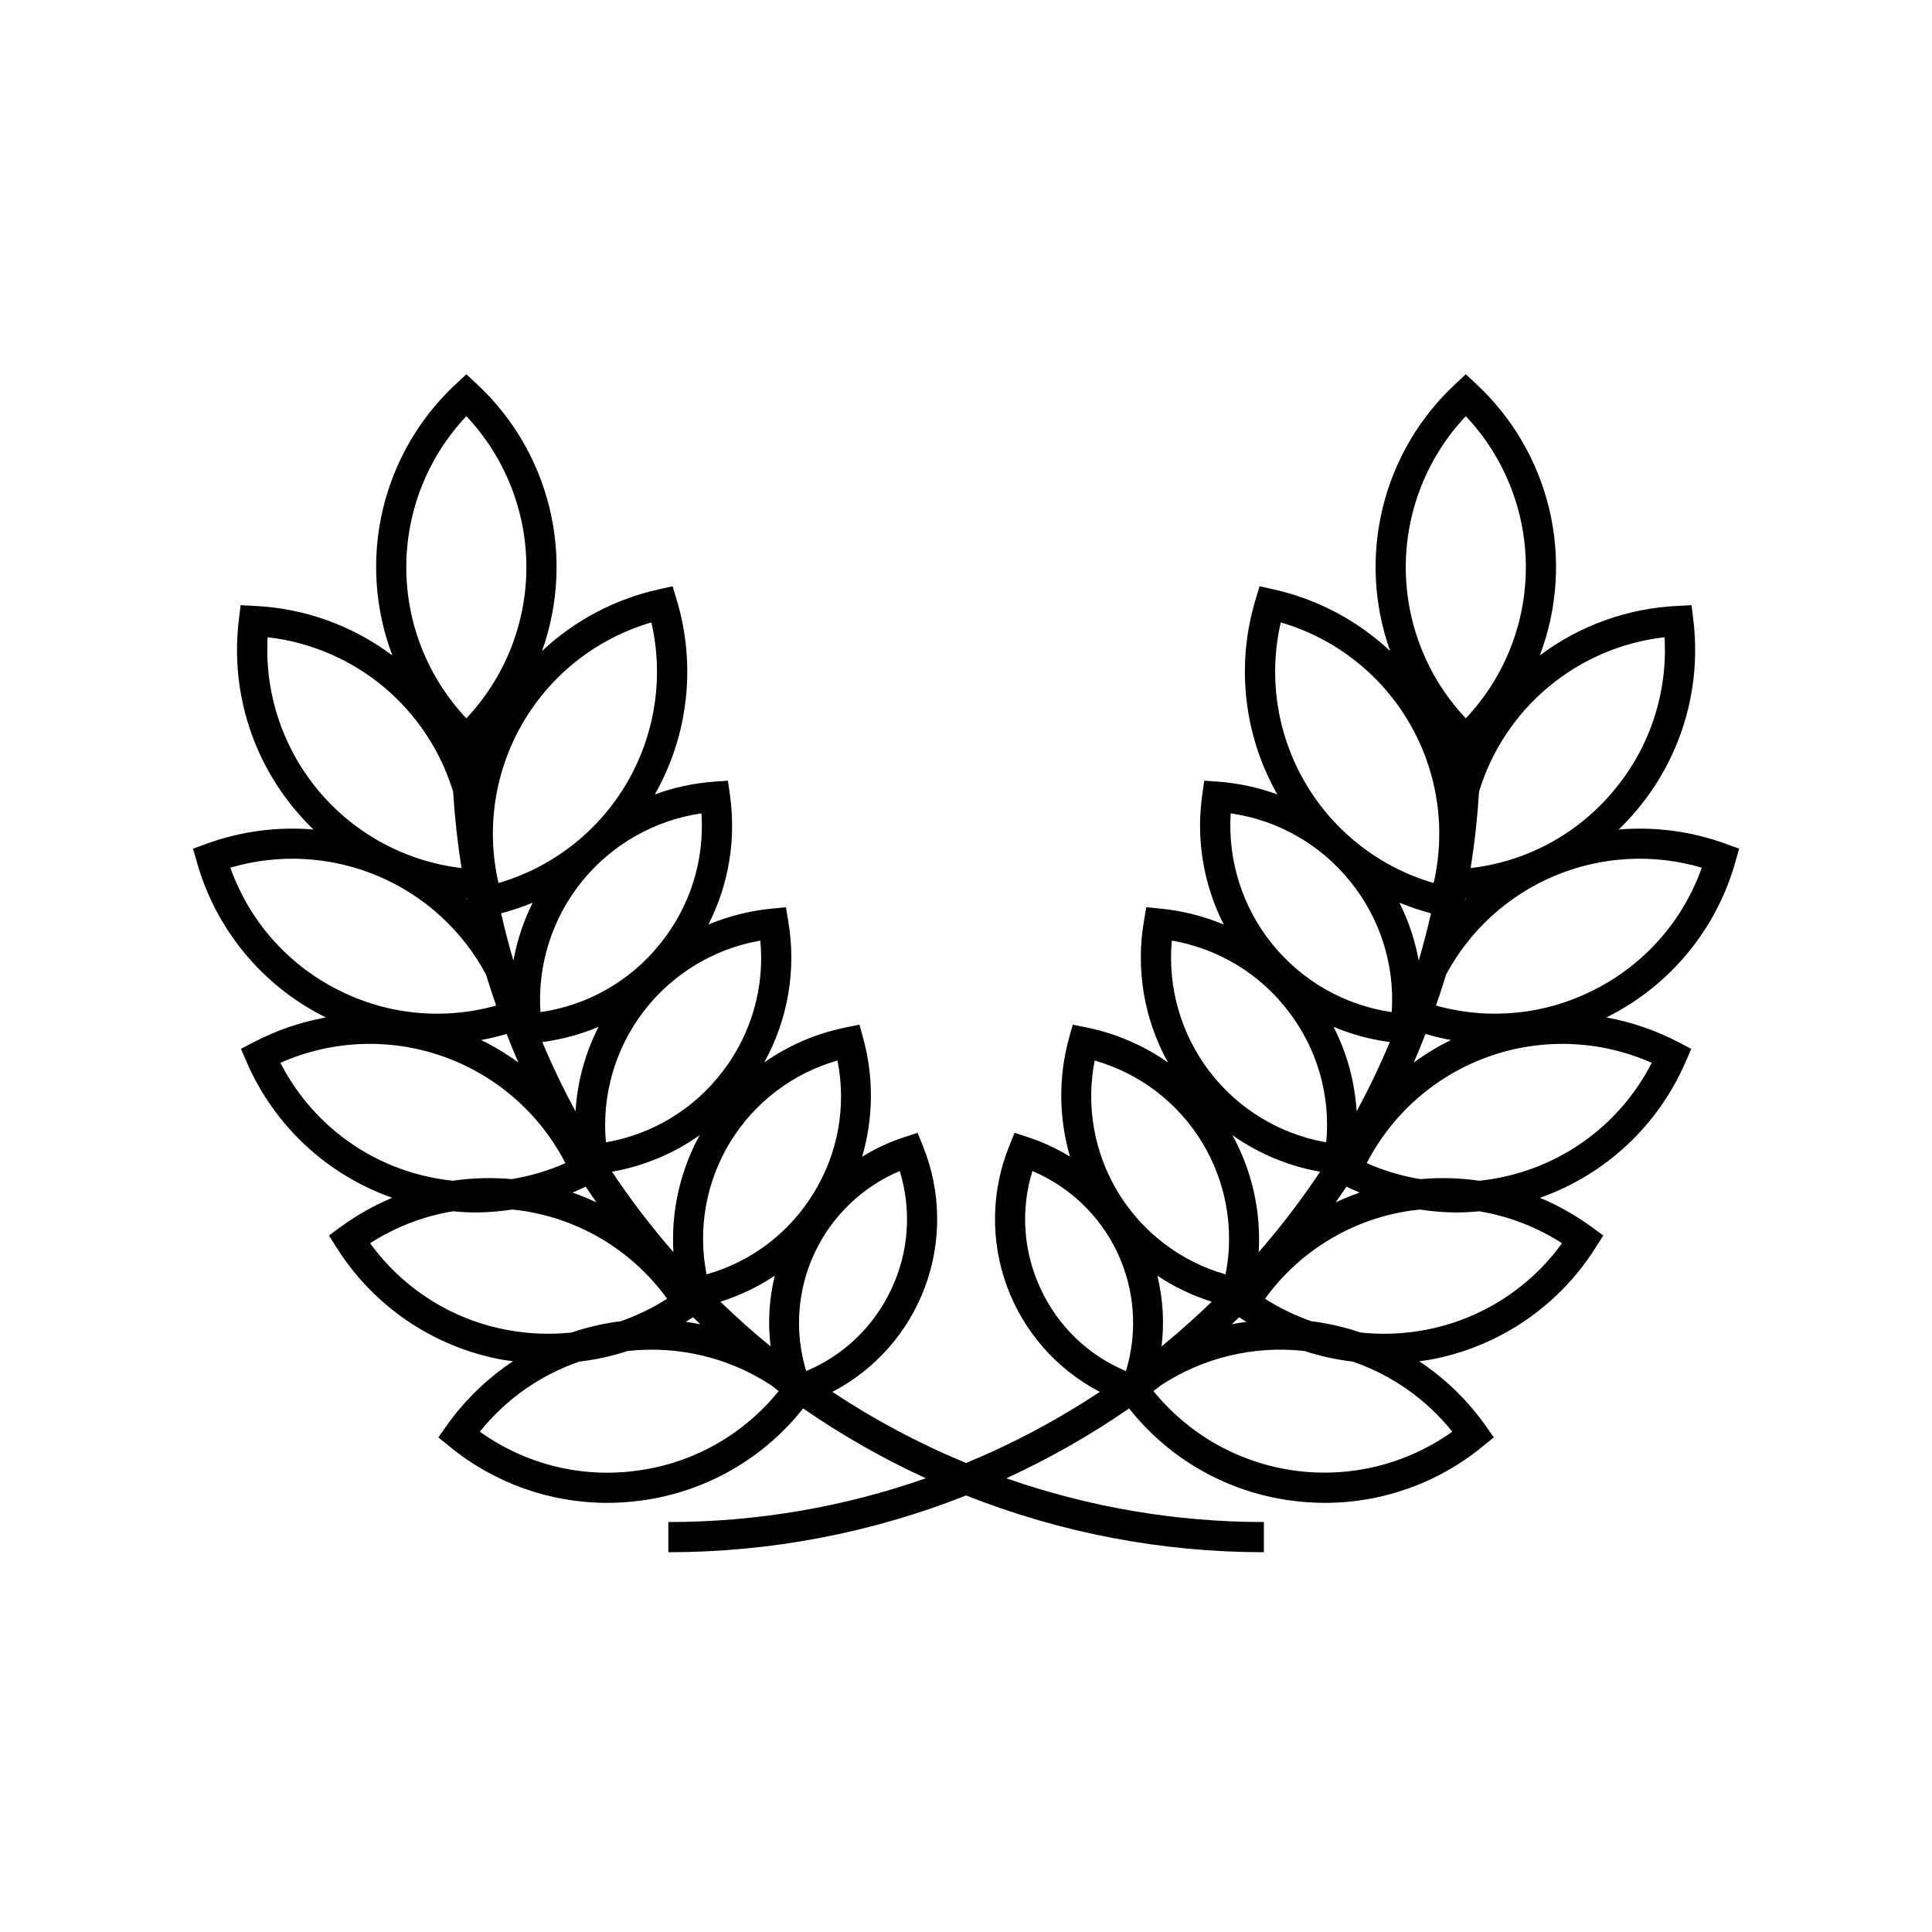 <?xml version="1.0" encoding="UTF-8"?>
<svg width="1200pt" height="1200pt" version="1.1" viewBox="0 0 1200 1200" xmlns="http://www.w3.org/2000/svg">
 <path d="m1077.8 535.55 2.426-8.422-8.23-2.984c-21.281-7.781-44.004-10.82-66.582-8.914 3.762-3.652 7.363-7.512 10.809-11.578 27.977-32.969 40.848-76.164 35.477-119.07l-1.043-8.68-8.742 0.441v-0.004c-30.941 1.449-60.73 12.164-85.504 30.754 10.945-28.859 13.023-60.332 5.973-90.379-7.051-30.051-22.91-57.309-45.551-78.289l-6.398-5.969-6.398 5.969c-22.27 20.652-37.984 47.383-45.199 76.883-7.215 29.5-5.613 60.469 4.609 89.066-20.312-19.07-45.387-32.316-72.59-38.344l-8.543-1.902-2.5 8.387h0.004c-12.223 40.453-7.328 84.152 13.543 120.9-11.797-4.309-24.137-6.969-36.66-7.906l-8.734-0.605-1.207 8.66-0.004 0.004c-3.988 27.621 0.676 55.801 13.344 80.668-12.578-5.242-25.863-8.578-39.426-9.898l-8.715-0.844-1.445 8.625h-0.004c-5.16 30.105 0.109 61.074 14.938 87.781-15.184-10.645-32.402-18.039-50.578-21.715l-8.578-1.758-2.344 8.441c-6.602 24.102-6.375 49.566 0.656 73.551-8.207-5.039-16.977-9.098-26.125-12.102l-8.32-2.711-3.269 8.129h-0.004c-11.324 27.895-11.844 59.008-1.445 87.262 10.395 28.25 30.953 51.609 57.66 65.508-26.188 17.387-54.004 32.188-83.055 44.191-29.051-12.004-56.867-26.805-83.055-44.191 26.703-13.898 47.266-37.258 57.66-65.512 10.395-28.25 9.879-59.363-1.449-87.258l-3.269-8.129-8.32 2.711c-9.152 3-17.918 7.062-26.129 12.102 7.035-23.984 7.262-49.449 0.656-73.555l-2.344-8.441-8.578 1.758v0.004c-18.172 3.676-35.391 11.07-50.57 21.711 14.828-26.703 20.094-57.672 14.934-87.777l-1.445-8.625-8.715 0.844h-0.004c-13.562 1.32-26.848 4.656-39.426 9.898 12.672-24.867 17.332-53.047 13.344-80.672l-1.207-8.66-8.734 0.605h-0.004c-12.523 0.938-24.863 3.598-36.66 7.906 20.871-36.75 25.766-80.445 13.543-120.9l-2.5-8.387-8.543 1.902 0.004 0.004c-27.203 6.027-52.277 19.273-72.59 38.344 10.223-28.598 11.824-59.566 4.609-89.066-7.215-29.5-22.93-56.234-45.199-76.883l-6.398-5.969-6.398 5.969c-22.641 20.977-38.5 48.238-45.551 78.289-7.051 30.047-4.973 61.516 5.973 90.375-24.773-18.59-54.562-29.301-85.504-30.75l-8.742-0.441-1.043 8.68c-5.371 42.91 7.5 86.102 35.477 119.07 3.43 4.07 7.031 7.926 10.801 11.566v0.004c-22.578-1.91-45.297 1.137-66.574 8.918l-8.23 2.984 2.426 8.422v0.004c11.746 41.613 40.406 76.391 79.008 95.875 0.383 0.195 0.785 0.32 1.168 0.512v-0.004c-15.73 2.852-30.934 8.074-45.094 15.492l-7.754 4.047 3.508 8.02h-0.004c17.055 39.551 49.855 70.176 90.48 84.477-11.43 4.797-22.258 10.922-32.262 18.246l-7.051 5.184 4.695 7.398h0.004c23.004 36.617 60.309 61.91 102.84 69.727 2.273 0.426 4.547 0.633 6.82 0.957-16.148 10.707-30.164 24.32-41.344 40.148l-5.043 7.16 6.793 5.512c27.605 22.715 62.238 35.141 97.988 35.156 7.234 0 14.461-0.504 21.625-1.5 39.523-5.367 75.422-25.855 100.14-57.156 24.105 16.648 49.613 31.164 76.238 43.383-51.41 18-105.49 27.191-159.96 27.176v18.75c63.328 0.023 126.09-11.941 184.96-35.258 58.879 23.316 121.64 35.281 184.96 35.258v-18.75c-54.473 0.012-108.55-9.176-159.96-27.176 26.625-12.219 52.137-26.734 76.242-43.383 24.715 31.301 60.617 51.789 100.14 57.156 7.164 0.996 14.391 1.5 21.625 1.5 35.746-0.023 70.379-12.449 97.988-35.156l6.793-5.512-5.043-7.16c-11.176-15.828-25.195-29.441-41.344-40.148 2.273-0.324 4.547-0.531 6.82-0.957 42.531-7.816 79.84-33.109 102.84-69.727l4.695-7.398-7.051-5.184h0.004c-10.012-7.32-20.844-13.441-32.277-18.238 40.629-14.301 73.438-44.93 90.496-84.48l3.508-8.02-7.754-4.047-0.004-0.004c-14.156-7.422-29.359-12.645-45.086-15.492 0.383-0.191 0.781-0.316 1.16-0.508 38.598-19.484 67.262-54.262 79.008-95.875zm-697.68 192.22c19.621-3.43 38.23-11.188 54.48-22.711-12.184 22.199-17.84 47.391-16.324 72.672-13.777-15.816-26.523-32.504-38.156-49.961zm-43.289-80.523c12.02-1.586 23.773-4.766 34.953-9.453-8.34 16.312-13.215 34.176-14.32 52.461-7.559-13.938-14.434-28.273-20.633-43.008zm-17.941-50.598c-2.852-9.668-5.398-19.457-7.644-29.367 6.676-1.773 13.227-3.977 19.617-6.598-5.684 11.359-9.715 23.469-11.973 35.965zm-28.75-37.938c-0.207-0.203-0.441-0.375-0.648-0.574l0.555 0.055zm31.809 101.25v-0.004c-7.269-5.324-14.992-10-23.078-13.98 5.332-0.988 10.609-2.25 15.812-3.777 2.328 5.969 4.719 11.902 7.266 17.758zm48.508 86.859v-0.004c-4.844-2.285-9.805-4.316-14.863-6.086 2.758-1.156 5.496-2.367 8.211-3.688 2.176 3.289 4.402 6.539 6.652 9.773zm59.996 71.371c1.477 1.461 3.012 2.856 4.508 4.297-2.992-0.594-6.004-1.066-9.031-1.48 1.488-0.984 3.059-1.781 4.523-2.82zm17.008-9.664v-0.004c11.961-3.777 23.332-9.223 33.773-16.172-3.523 14.359-4.41 29.242-2.613 43.922-10.793-8.793-21.16-18.078-31.16-27.746zm106.2-7.906v-0.004c-10.652 23.008-29.531 41.195-52.918 50.977-7.394-24.227-5.547-50.336 5.184-73.285s29.582-41.105 52.914-50.969c7.481 24.215 5.633 50.355-5.18 73.277zm-48.258-59.637v-0.004c-14.996 24.66-38.773 42.723-66.551 50.555-5.57-28.301-0.305-57.664 14.754-82.266 15.062-24.602 38.816-42.648 66.555-50.559 5.672 28.301 0.395 57.703-14.758 82.27zm-56.633-75.383-0.004-0.008c-17.707 23.289-43.59 38.988-72.426 43.93-2.676-29.117 5.707-58.168 23.477-81.387 17.773-23.215 43.629-38.895 72.434-43.914 2.769 29.121-5.625 58.207-23.484 81.375zm-38.973-79.121-0.004-0.004c-18.469 22.949-44.965 38.023-74.129 42.168-1.898-29.383 7.344-58.402 25.879-81.277s45.004-37.934 74.141-42.172c1.992 29.395-7.266 58.449-25.891 81.281zm-5.211-199.88-0.004-0.004c7.824 34.004 2.344 69.711-15.312 99.809-17.656 30.094-46.156 52.297-79.652 62.059-7.824-34.004-2.344-69.711 15.312-99.809 17.656-30.094 46.156-52.297 79.652-62.059zm-114.93-128.1-0.004-0.004c23.949 25.375 37.289 58.945 37.289 93.832 0 34.891-13.34 68.461-37.289 93.836-23.953-25.371-37.301-58.941-37.301-93.836 0-34.891 13.348-68.461 37.301-93.832zm-123.43 137.31-0.008-0.004c26.465 3.004 51.469 13.684 71.938 30.719 20.469 17.039 35.508 39.691 43.266 65.168 1.02 16.031 2.758 31.855 5.223 47.469-34.551-4.07-66.25-21.168-88.629-47.809-22.375-26.637-33.75-60.812-31.797-95.547zm-23.152 143.13c30.051-8.863 62.238-7.113 91.152 4.957 28.914 12.07 52.789 33.723 67.617 61.324 1.969 6.512 4.113 12.941 6.336 19.34-32.855 9.25-67.996 5.738-98.371-9.832h-0.008c-31.176-15.727-55.078-42.875-66.727-75.789zm107.22 187.54c-32.973-11.484-60.242-35.25-76.125-66.34 31.887-14.164 67.98-15.598 100.89-4.016 32.91 11.586 60.148 35.312 76.133 66.324-10.664 4.715-21.887 8.047-33.395 9.922-12.176-1.113-24.441-0.777-36.535 1.008-10.555-1.102-20.945-3.418-30.969-6.898zm64.977 99.625c-34.34-6.312-64.918-25.621-85.383-53.906 15.621-10.059 33.137-16.816 51.469-19.852 4.816 0.457 9.641 0.738 14.457 0.738v-0.004c7.473-0.059 14.93-0.668 22.312-1.82 3.617 0.387 7.238 0.832 10.859 1.512 34.34 6.301 64.922 25.613 85.379 53.906-9.137 5.828-18.93 10.555-29.176 14.086-0.609 0.078-1.215 0.074-1.82 0.16h-0.004c-9.637 1.359-19.133 3.609-28.355 6.723-13.25 1.406-26.637 0.887-39.738-1.543zm80.832 87.285-0.004 0.004c-34.57 4.883-69.695-3.769-98.043-24.152 16.055-20.082 37.492-35.176 61.809-43.527 10.156-1.184 20.172-3.383 29.891-6.57 31.359-3.523 62.961 4.019 89.344 21.332 1.523 1.168 3.004 2.391 4.543 3.539h-0.004c-21.77 27.07-53.105 44.746-87.535 49.379zm660.91-374.45c-11.648 32.914-35.551 60.062-66.727 75.789h-0.008c-30.379 15.562-65.516 19.074-98.371 9.832 2.223-6.398 4.367-12.828 6.336-19.34 14.828-27.602 38.703-49.254 67.617-61.324 28.914-12.07 61.102-13.82 91.152-4.957zm-146.98 19.254 0.555-0.055c-0.207 0.199-0.441 0.375-0.648 0.574zm-28.844 38.457c-2.258-12.496-6.289-24.605-11.973-35.965 6.391 2.621 12.941 4.824 19.617 6.598-2.254 9.906-4.801 19.695-7.644 29.367zm-38.574 93.605c-1.105-18.289-5.981-36.148-14.32-52.461 11.18 4.688 22.934 7.867 34.953 9.453-6.191 14.715-13.066 29.051-20.633 43.008zm-60.812 87.477c1.516-25.281-4.141-50.473-16.324-72.672 16.25 11.523 34.859 19.281 54.48 22.711-11.633 17.457-24.379 34.145-38.156 49.961zm-60.344 58.539c1.797-14.68 0.914-29.562-2.613-43.922 10.441 6.953 21.812 12.398 33.773 16.176-10 9.668-20.363 18.953-31.16 27.746zm48.168-18.082c1.469 1.043 3.043 1.84 4.535 2.824-3.035 0.414-6.055 0.887-9.055 1.48 1.5-1.445 3.043-2.844 4.519-4.309zm66.648-81.148c2.711 1.32 5.453 2.531 8.211 3.688-5.059 1.77-10.02 3.801-14.863 6.086 2.25-3.234 4.477-6.484 6.652-9.773zm49.121-94.844c5.199 1.531 10.477 2.793 15.809 3.781-8.082 3.977-15.805 8.656-23.074 13.977 2.547-5.856 4.938-11.789 7.266-17.758zm116.49-150.62c-22.293 26.613-53.953 43.652-88.445 47.59 2.488-15.594 4.227-31.418 5.223-47.469 7.758-25.477 22.797-48.129 43.266-65.164 20.469-17.039 45.473-27.719 71.938-30.723 2.07 34.848-9.387 69.152-31.98 95.766zm-91.453-233.08c23.953 25.371 37.301 58.941 37.301 93.836 0 34.891-13.348 68.461-37.301 93.832-23.949-25.375-37.289-58.945-37.289-93.832 0-34.891 13.34-68.461 37.289-93.836zm-114.93 128.1c33.496 9.762 61.996 31.965 79.652 62.059s23.137 65.805 15.312 99.809c-33.496-9.762-61.996-31.965-79.652-62.059s-23.137-65.805-15.312-99.809zm43.039 160.77c18.621 22.832 27.875 51.887 25.879 81.281-29.133-4.242-55.602-19.301-74.137-42.176-18.531-22.875-27.773-51.891-25.883-81.273 29.168 4.144 55.668 19.219 74.141 42.168zm-38.281 80.77c17.859 23.172 26.254 52.266 23.484 81.391-28.797-5.027-54.652-20.707-72.422-43.922-17.77-23.215-26.156-52.266-23.488-81.379 28.832 4.934 54.719 20.629 72.426 43.91zm-120.34 30.578c27.738 7.914 51.492 25.957 66.551 50.559 15.062 24.602 20.328 53.965 14.758 82.266-27.738-7.91-51.492-25.957-66.551-50.559-15.062-24.602-20.328-53.965-14.758-82.266zm-33.5 141.91c-10.812-22.922-12.664-49.062-5.18-73.277 23.332 9.863 42.184 28.02 52.914 50.969s12.578 49.059 5.184 73.285c-23.387-9.781-42.266-27.969-52.918-50.977zm255.61 88.625c-28.328 20.223-63.305 28.875-97.793 24.184-34.488-4.688-65.891-22.359-87.789-49.41 1.543-1.152 3.023-2.383 4.555-3.547v-0.004c26.375-17.312 57.977-24.855 89.328-21.32 9.719 3.188 19.734 5.387 29.891 6.57 24.316 8.352 45.754 23.445 61.809 43.527zm-17.211-63.137h-0.004c-13.094 2.426-26.473 2.949-39.719 1.551-9.23-3.117-18.73-5.371-28.375-6.731-0.613-0.086-1.223-0.082-1.836-0.16-10.242-3.531-20.031-8.258-29.164-14.086 20.457-28.293 51.039-47.605 85.379-53.906 3.621-0.676 7.242-1.125 10.855-1.512h0.004c7.383 1.152 14.84 1.762 22.312 1.824 4.828 0 9.656-0.285 14.484-0.742h-0.004c18.328 3.035 35.836 9.793 51.445 19.855-20.465 28.285-51.043 47.594-85.383 53.906zm64.977-99.629-0.004 0.004c-10.031 3.488-20.43 5.805-30.992 6.906-12.086-1.781-24.344-2.117-36.508-1.008-11.512-1.879-22.734-5.215-33.402-9.93 15.988-31.012 43.227-54.738 76.137-66.324 32.91-11.582 69.004-10.148 100.89 4.016-15.883 31.09-43.152 54.855-76.125 66.34z"/>
</svg>
